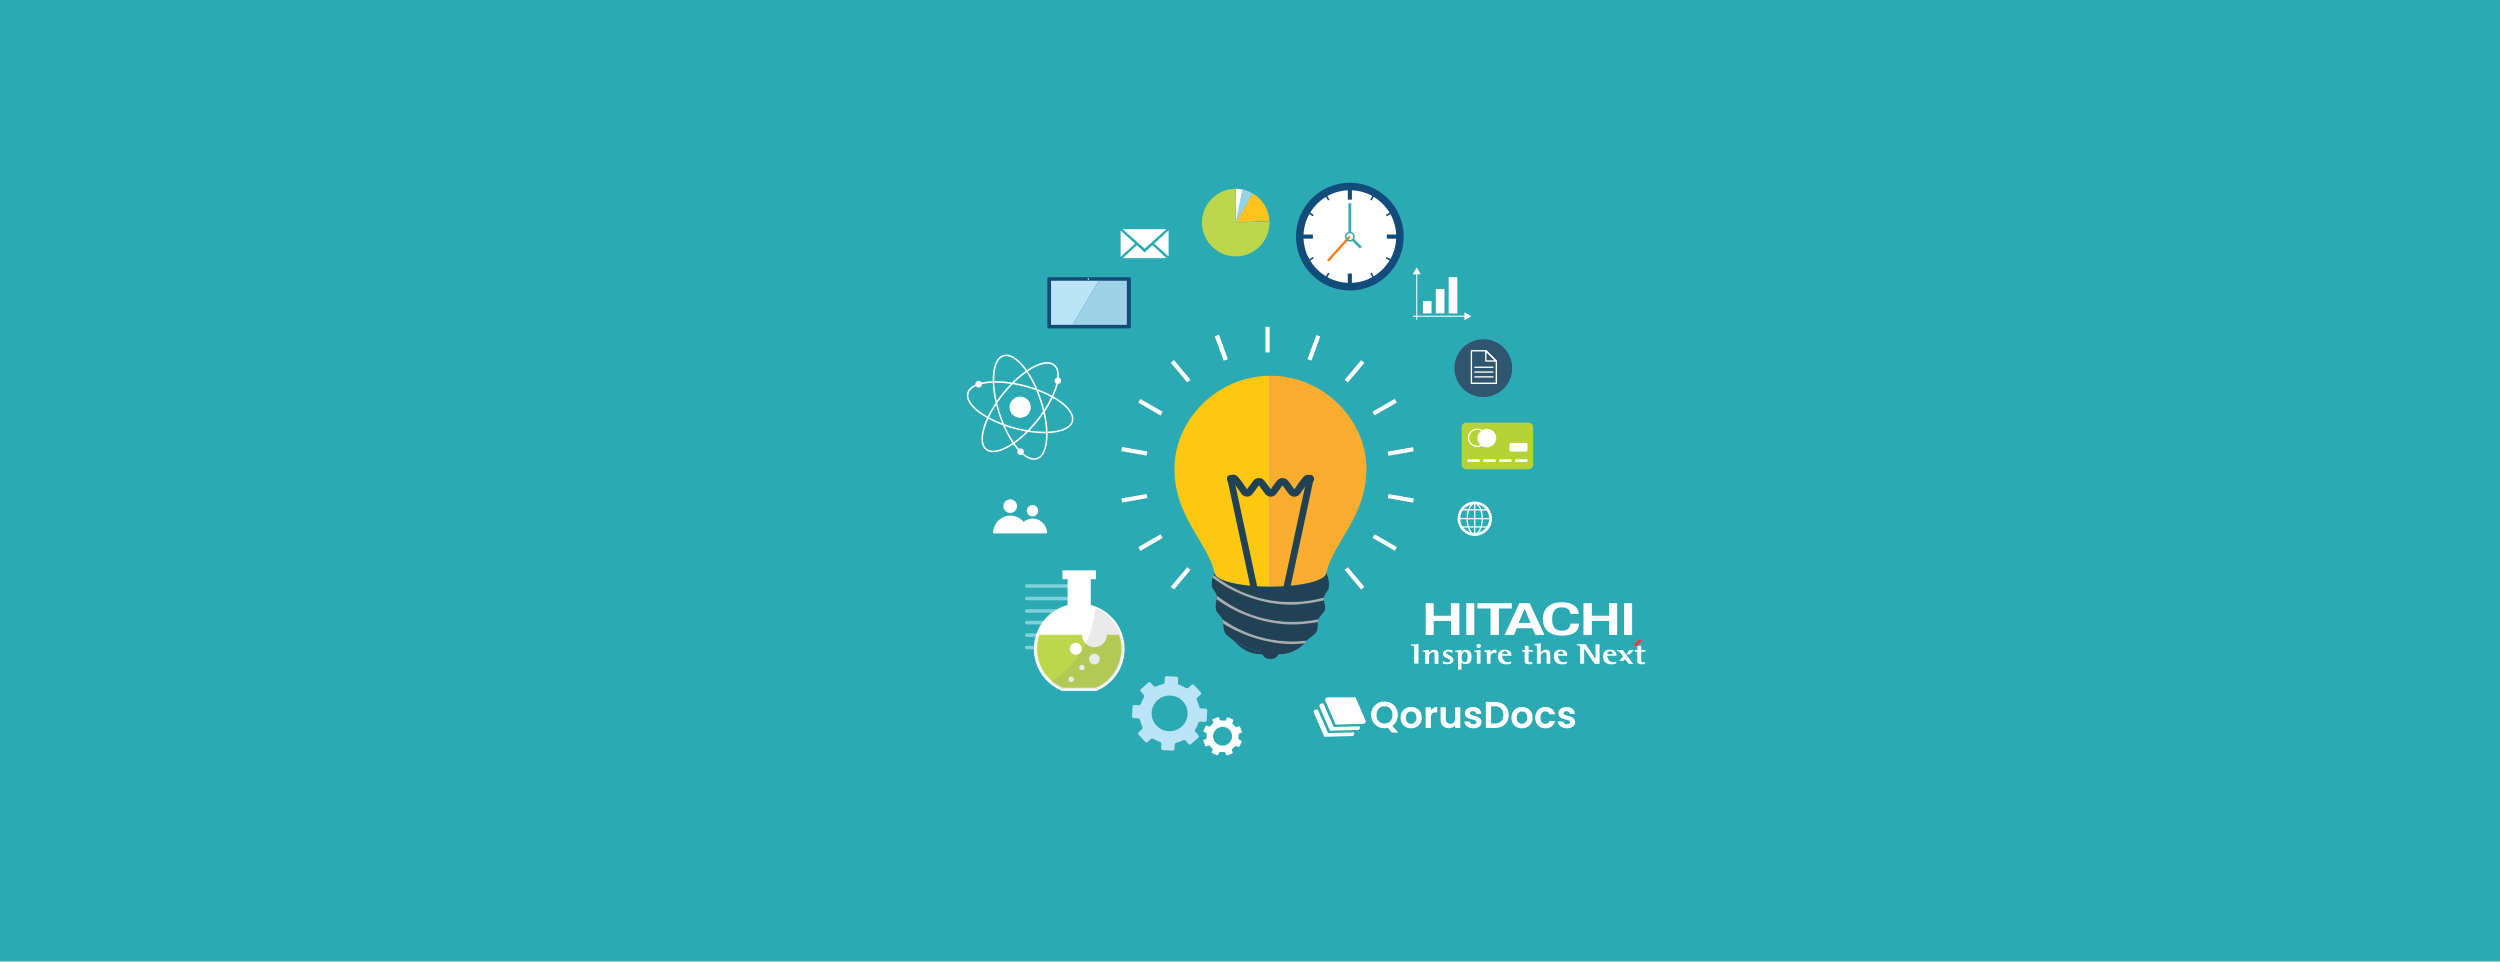 <?xml version="1.0" encoding="UTF-8"?><svg xmlns="http://www.w3.org/2000/svg" xmlns:xlink="http://www.w3.org/1999/xlink" viewBox="0 0 1300 500"><defs><style>.cls-1{fill:none;}.cls-2{clip-path:url(#clippath);}.cls-3{fill:#f58020;}.cls-4{fill:#faad2e;}.cls-5,.cls-6{fill:#fff;}.cls-7{fill:#ffc21f;}.cls-8{fill:#ef3e42;}.cls-9{fill:#fdc712;}.cls-10{fill:#92d4e6;}.cls-11{fill:#9dd2e8;}.cls-12{fill:#b5d334;}.cls-13{fill:#2f556f;}.cls-14{fill:#858585;}.cls-15{fill:#aaabac;}.cls-16{fill:#bcd74c;}.cls-17{fill:#bbe5f6;}.cls-18{fill:#114c7b;}.cls-19{fill:#214254;}.cls-20{fill:#3f4041;}.cls-21{fill:#3dadb0;}.cls-22{fill:#2caab3;}.cls-23{fill:#81d0d7;}.cls-24{clip-path:url(#clippath-1);}.cls-6{fill-rule:evenodd;}.cls-25{isolation:isolate;}.cls-26{mix-blend-mode:multiply;opacity:.17;}</style><clipPath id="clippath"><rect class="cls-1" x="683.13" y="362.63" width="135.93" height="20.48"/></clipPath><clipPath id="clippath-1"><rect class="cls-1" x="683.13" y="362.63" width="135.93" height="20.48"/></clipPath></defs><g class="cls-25"><g id="Online_Resource"><rect class="cls-22" x="-15.68" y="-10.89" width="1340.44" height="577.45"/><g><path class="cls-5" d="m741.36,330.18v-16.51h4.17v6.52h8.93v-6.52h4.41v16.51h-4.35v-7.25h-8.98v7.25h-4.17Z"/><path class="cls-5" d="m766.64,330.18h-4.17v-16.51h4.17v16.51Z"/><path class="cls-5" d="m768.24,313.67h17.87v2.74h-6.67v13.76h-4.35v-13.76h-6.85v-2.74Z"/><path class="cls-5" d="m782.4,330.18l7.64-16.51h5.39l7.72,16.51h-4.75l-1.52-3.5h-8.19l-1.4,3.5h-4.89Zm13.52-6.24l-3.09-7.41-3.16,7.41h6.25Z"/><path class="cls-5" d="m823.41,330.18v-16.51h4.35v6.52h8.92v-6.52h4.23v16.51h-4.17v-7.25s-8.98,0-8.98,0v7.25h-4.35Z"/><path class="cls-5" d="m848.69,330.18h-4.17v-16.51h4.17v16.51Z"/><path class="cls-5" d="m816.51,319.21c.03-1.74-1.01-3.37-4.48-3.38-4.49-.02-4.89,3.95-4.91,6.1-.04,4.61,1.94,5.98,5.16,6.04,3.16.06,4.26-1.95,4.23-3.69h4.64c-.2,4.14-3.02,6.2-8.87,6.25-6.99.06-9.99-3.77-9.99-8.6,0-4.82,2.94-8.77,9.8-8.78,4.86-.01,8.67,1.93,8.87,6.07h-4.46Z"/><path class="cls-5" d="m737.62,345.09h-2.26v-8.07c0-.52.18-1.27-1.27-1.27h-.44v-.59s3.15-.14,4-.41l-.02,10.35Z"/><path class="cls-5" d="m823.76,345.15h-2.1v-8.07c0-.52.18-1.49-1.27-1.49h-.44v-.59s3.76,0,4.63,0l5.1,7.63v-7.61h2.1v10.16h-2.59l-5.43-7.96v7.93Z"/><path class="cls-5" d="m801.17,345.15h-1.97v-8.32c0-.36.18-1.27-.83-1.27h-.44v-.68s2.4-.13,3.25-.4v4.88s.87-1.52,2.71-1.52,2.23,1.39,2.23,2.3v5.01h-1.87v-5.05s-.11-.92-1.12-.92-1.94,1.04-1.94,1.88-.02,4.09-.02,4.09Z"/><path class="cls-5" d="m739.9,338.89l-.07-.53s2.88-.37,3.22-.47v1.49s1.01-1.49,2.77-1.49,2.16,1.43,2.16,1.89v5.4h-1.97v-5.27c0-.26-.24-.82-1.01-.82s-1.91,1.31-1.91,1.91v4.18h-2.03v-5.47c0-.44.09-.8-1.18-.8Z"/><path class="cls-5" d="m755.22,339.67v-1.58s-1.4-.23-2.21-.23-2.68.37-2.68,2.1c0,2.27,3.72,2.3,3.72,3.63,0,1.13-2.1,1.16-3.49.15-.09-.06-.23,0-.23,0v1.42s1.14.24,2.26.24,3.18-.37,3.18-2.2c0-2.2-3.81-2.71-3.81-3.72,0-1.07,2.24-.83,3.26.19Z"/><path class="cls-5" d="m758.13,339.81c0-.44-.09-.87-1.35-.87v-.62s2.94-.27,3.22-.44v.94h.3s.4-.92,1.89-.92,3.05.87,3.05,3.61-1.23,3.83-3.05,3.83-1.92-.73-1.92-.73h-.3v3.63h-1.81l-.02-8.44Zm1.92,2.03c0,1.96.8,2.51,1.54,2.51s1.6-.47,1.6-2.88-1.19-2.52-1.61-2.52c-.82,0-1.52.93-1.52,2.9Z"/><path class="cls-5" d="m767.95,339.7c0-.44-.05-.8-1.31-.8v-.53s2.89-.37,3.23-.47v7.24h-1.91v-5.45Z"/><path class="cls-5" d="m770.12,335.88c0,.57-.53,1.04-1.19,1.04s-1.19-.47-1.19-1.04.54-1.04,1.19-1.04,1.19.47,1.19,1.04Z"/><path class="cls-5" d="m773.16,345.14l-.02-5.35c0-.44-.08-.87-1.35-.87v-.62s2.94-.27,3.22-.44v1.3h.18s.6-1.3,1.95-1.3c.59,0,.97.06.97.06v1.8s-.53-.31-1.02-.31-1.99.5-1.99,1.7v4.04h-1.95Z"/><path class="cls-5" d="m840.82,337.99v.62s.93-.02,1.29.34c.36.36,1.87,2.38,1.87,2.38l-2,2.34h2.21l.86-.86,1.91,2.44h2.3l-5.45-7.24-2.99-.02Z"/><path class="cls-5" d="m784.03,340.13h-2.9s.12-1.48,1.48-1.48,1.41,1.48,1.41,1.48Zm-1.45-2.32c-1.23,0-3.63.19-3.63,3.57s2.6,4.08,4.33,4.08,2.47-.47,2.47-.47v-1.06s-.74.41-1.71.41c-2.78,0-2.93-3.36-2.93-3.36h4.85c0-2.88-2.14-3.17-3.37-3.17Z"/><path class="cls-5" d="m813.06,340.13h-2.9s.12-1.48,1.48-1.48,1.41,1.48,1.41,1.48Zm-1.45-2.32c-1.23,0-3.63.19-3.63,3.57s2.6,4.08,4.33,4.08,2.47-.47,2.47-.47v-1.06s-.74.41-1.71.41c-2.78,0-2.93-3.36-2.93-3.36h4.85c0-2.88-2.14-3.17-3.37-3.17Z"/><path class="cls-5" d="m838.68,340.13h-2.9s.12-1.48,1.48-1.48,1.41,1.48,1.41,1.48Zm-1.45-2.32c-1.23,0-3.63.19-3.63,3.57s2.6,4.08,4.33,4.08,2.47-.47,2.47-.47v-1.06s-.74.41-1.71.41c-2.78,0-2.93-3.36-2.93-3.36h4.85c0-2.88-2.14-3.17-3.37-3.17Z"/><path class="cls-5" d="m791.56,338.87v-.85h1.35v-2.2h1.94v2.19h2.2v.86h-2.19v4.87c0,.51.61.65,1.95.65v.85s-.44.19-1.44.19-2.55-.13-2.55-1.51v-5.05h-1.25Z"/><path class="cls-5" d="m850.12,338.87v-.85h1.35v-2.2h1.94v2.19h2.2v.86h-2.19v4.87c0,.51.61.65,1.95.65v.85s-.44.19-1.44.19-2.55-.13-2.55-1.51v-5.05h-1.25Z"/><polygon class="cls-5" points="845.66 340.29 847.36 338.01 849.51 338.01 847.51 340.29 845.66 340.29"/><polygon class="cls-8" points="851.82 332.81 854.06 332.81 851.47 335.82 849.24 335.82 851.82 332.81"/></g><g><g><path class="cls-23" d="m533.89,322.86h24.41c.5,0,.91.41.91.91s-.41.92-.91.92h-24.41c-.51,0-.91-.41-.91-.92s.41-.91.91-.91Z"/><path class="cls-23" d="m533.89,329.33h24.41c.5,0,.91.41.91.92s-.41.91-.91.91h-24.41c-.51,0-.91-.41-.91-.91s.41-.92.91-.92Z"/><path class="cls-23" d="m533.89,335.81h24.41c.5,0,.91.41.91.91s-.41.92-.91.92h-24.41c-.51,0-.91-.41-.91-.92s.41-.91.91-.91Z"/><path class="cls-23" d="m558.3,305.65h-24.41c-.51,0-.91-.41-.91-.92s.41-.91.91-.91h24.41c.5,0,.91.41.91.91s-.41.92-.91.92Z"/><path class="cls-23" d="m533.89,310.3h24.41c.5,0,.91.41.91.92s-.41.91-.91.91h-24.41c-.51,0-.91-.41-.91-.91s.41-.92.91-.92Z"/><path class="cls-23" d="m533.89,316.78h24.41c.5,0,.91.41.91.91s-.41.92-.91.92h-24.41c-.51,0-.91-.41-.91-.92s.41-.91.91-.91Z"/></g><g><path class="cls-5" d="m726.68,123.04c0,13.68-11.08,24.77-24.77,24.77s-24.76-11.09-24.76-24.77,11.09-24.76,24.76-24.76,24.77,11.09,24.77,24.76Z"/><path class="cls-18" d="m701.91,95.03c-15.46,0-28,12.54-28,28.01s12.54,28.01,28,28.01,28.01-12.54,28.01-28.01-12.54-28.01-28.01-28.01Zm21.08,39.7l-1.9-1.1-.43.74,1.88,1.09c-2.03,3.36-4.86,6.19-8.23,8.21l-1.08-1.87-.73.42,1.09,1.89c-3.17,1.76-6.78,2.81-10.61,2.97v-4.85h-2.12v4.85c-3.84-.17-7.44-1.21-10.61-2.97l1.09-1.89-.74-.42-1.09,1.87c-3.37-2.03-6.2-4.85-8.23-8.21l1.88-1.09-.43-.74-1.89,1.1c-1.78-3.17-2.82-6.79-3-10.64h4.86v-2.12h-4.86c.17-3.84,1.21-7.44,2.97-10.61l1.92,1.1.43-.74-1.9-1.1c2.04-3.37,4.86-6.2,8.24-8.24l1.1,1.91.74-.42-1.11-1.92c3.17-1.77,6.79-2.82,10.63-2.98v4.85h2.12v-4.85c3.84.17,7.46,1.21,10.63,2.98l-1.11,1.92.73.42,1.1-1.91c3.37,2.04,6.2,4.87,8.24,8.24l-1.91,1.1.43.74,1.92-1.1c1.76,3.17,2.8,6.77,2.98,10.61h-4.86v2.12h4.86c-.17,3.85-1.22,7.46-2.99,10.64Z"/><polygon class="cls-3" points="691 136 690.06 135.15 701.44 122.61 702.38 123.46 691 136"/><path class="cls-21" d="m704.52,123.04c0-1.17-.79-2.13-1.86-2.45v-14.92h-1.49v14.92c-1.07.32-1.86,1.28-1.86,2.45,0,1.44,1.17,2.61,2.61,2.61.44,0,.85-.14,1.22-.34l4.01,4,1.05-1.05-4.01-4.01c.2-.36.34-.76.34-1.22Zm-4.36,0c0-.97.79-1.75,1.75-1.75s1.76.78,1.76,1.75-.79,1.76-1.76,1.76-1.75-.78-1.75-1.76Z"/></g><g><path class="cls-13" d="m786.35,191.44c0,8.3-6.73,15.03-15.03,15.03s-15.03-6.73-15.03-15.03c0-8.3,6.73-15.03,15.03-15.03,8.3,0,15.03,6.73,15.03,15.03Z"/><g><path class="cls-5" d="m777.95,188.08h-5.33c-.19,0-.35-.16-.35-.35v-5.33c0-.14.09-.27.22-.32.13-.05.28-.02.38.08l5.33,5.33c.1.1.13.25.08.38-.05.13-.18.22-.33.22Zm-4.98-.7h4.13s-4.13-4.13-4.13-4.13v4.13Z"/><path class="cls-5" d="m778.09,199.67h-12.96c-.19,0-.35-.16-.35-.35v-16.92c0-.19.16-.35.35-.35h7.63c.1,0,.18.04.25.11l5.33,5.33c.06.06.1.15.1.25v11.59c0,.19-.16.35-.35.35Zm-12.61-.7h12.26s0-11.09,0-11.09l-5.12-5.12h-7.14s0,16.21,0,16.21Z"/><path class="cls-5" d="m776.3,191.33h-9.39c-.19,0-.35-.16-.35-.35,0-.19.16-.35.35-.35h9.39c.2,0,.35.16.35.35,0,.2-.16.35-.35.35Z"/><path class="cls-5" d="m776.3,193.83h-9.39c-.19,0-.35-.16-.35-.35,0-.19.16-.35.35-.35h9.39c.2,0,.35.16.35.35,0,.19-.16.35-.35.35Z"/><path class="cls-5" d="m776.3,196.32h-9.39c-.19,0-.35-.16-.35-.35,0-.2.16-.35.35-.35h9.39c.19,0,.35.15.35.35,0,.19-.16.35-.35.35Z"/></g></g><g><polygon class="cls-5" points="595.21 131.23 599.26 127.51 606.59 134.22 583.85 134.22 591.12 127.54 595.21 131.23"/><g><polygon class="cls-5" points="590.22 126.67 582.73 133.55 582.73 119.86 590.22 126.67"/><polygon class="cls-5" points="607.66 119.79 607.66 133.4 600.15 126.63 607.66 119.79"/></g><polygon class="cls-5" points="583.78 119.18 606.52 119.18 595.2 129.3 583.78 119.18"/></g><g><rect class="cls-5" x="739.92" y="156.54" width="4.48" height="6.43"/><rect class="cls-5" x="746.62" y="150.34" width="4.48" height="12.62"/><rect class="cls-5" x="753.31" y="144.16" width="4.48" height="18.81"/><polygon class="cls-5" points="765.06 164.43 761.49 162.37 761.49 164.17 734.65 164.17 734.65 164.69 761.49 164.69 761.49 166.49 765.06 164.43"/><polygon class="cls-5" points="736.71 139.05 734.65 142.62 736.45 142.62 736.45 166.22 736.97 166.22 736.97 142.62 738.77 142.62 736.71 139.05"/></g><g><g><path class="cls-10" d="m646.13,98.53c1.92.4,3.73,1.12,5.37,2.08l-8.91,15.13,3.54-17.21Z"/><path class="cls-7" d="m651.5,100.61c4.93,2.91,8.31,8.15,8.62,14.22l-17.53.91,8.91-15.13Z"/><path class="cls-5" d="m642.59,98.17c1.22,0,2.4.13,3.54.36l-3.54,17.21v-17.57Z"/></g><g><path class="cls-21" d="m660.11,114.83c0,.08,0,.15.01.23l-17.54.68,17.53-.91Z"/><path class="cls-16" d="m642.59,98.17v17.57l17.54-.68c.01.22.03.45.03.68,0,9.7-7.87,17.57-17.57,17.57-3.54,0-6.82-1.05-9.58-2.85-4.81-3.14-7.99-8.55-7.99-14.72,0-9.71,7.87-17.57,17.57-17.57Z"/></g></g><g><path class="cls-12" d="m796.37,220.3c-.41-.33-.93-.54-1.51-.54h-32.38c-1.32,0-2.4,1.05-2.4,2.35v19.56c0,.72.34,1.35.86,1.78.42.34.95.56,1.54.56h32.38c1.32,0,2.4-1.05,2.4-2.34v-19.56c0-.73-.35-1.38-.89-1.81Z"/><g><g><path class="cls-5" d="m763.31,238.84h5.91c.15,0,.27.12.27.27v.82c0,.15-.12.26-.26.26h-5.91c-.15,0-.27-.12-.27-.27v-.82c0-.15.12-.27.27-.27Z"/><path class="cls-5" d="m771.58,238.84h5.91c.15,0,.27.12.27.27v.82c0,.15-.12.26-.26.26h-5.91c-.15,0-.27-.12-.27-.27v-.82c0-.15.12-.27.27-.27Z"/><path class="cls-5" d="m779.86,238.84h5.91c.15,0,.27.12.27.27v.82c0,.15-.12.26-.26.26h-5.91c-.15,0-.27-.12-.27-.27v-.82c0-.15.12-.27.27-.27Z"/><path class="cls-5" d="m788.12,238.83h5.91c.15,0,.27.12.27.27v.82c0,.15-.12.27-.27.27h-5.91c-.15,0-.27-.12-.27-.27v-.82c0-.15.12-.27.27-.27Z"/></g><path class="cls-5" d="m784.9,233.95c0,.5.39.9.86.9h7.68c.48,0,.86-.4.86-.9v-2.71c0-.49-.38-.91-.86-.91h-7.68c-.47,0-.86.41-.86.91v2.71Z"/><path class="cls-5" d="m778.05,227.8c0,2.65-2.2,4.8-4.9,4.8s-4.9-2.15-4.9-4.8,2.19-4.8,4.9-4.8,4.9,2.15,4.9,4.8Z"/><path class="cls-5" d="m768.25,223.48c2.35,0,4.26,1.87,4.26,4.17s-1.91,4.17-4.26,4.17-4.26-1.87-4.26-4.17,1.91-4.17,4.26-4.17h0Zm0-.63c-2.71,0-4.9,2.15-4.9,4.8s2.19,4.8,4.9,4.8,4.9-2.15,4.9-4.8-2.19-4.8-4.9-4.8h0Z"/></g></g><g><path class="cls-18" d="m588.05,169.86c0,.5-.42.9-.93.9h-41.57c-.51,0-.93-.4-.93-.9v-24.83c0-.5.42-.9.93-.9h41.57c.51,0,.93.4.93.9v24.83Z"/><g><polygon class="cls-11" points="585.96 145.97 571.41 145.97 557.76 168.93 585.96 168.93 585.96 145.97"/><polygon class="cls-17" points="546.54 145.97 546.54 168.93 557.76 168.93 571.41 145.97 546.54 145.97"/></g><path class="cls-5" d="m566.32,145.08c0,.22-.18.39-.39.39s-.39-.18-.39-.39.18-.39.39-.39.39.18.39.39Z"/></g><path class="cls-5" d="m757.97,269.73c0,4.93,4.01,8.93,8.93,8.93s8.93-4.01,8.93-8.93-4.01-8.93-8.93-8.93-8.93,4.01-8.93,8.93Zm8.55-7.55v2.6h-2.35c.59-1.43,1.42-2.41,2.35-2.6Zm-3.1,2.6h-2.28c.96-1.11,2.23-1.94,3.68-2.35-.56.57-1.03,1.38-1.4,2.35Zm3.1.68v3.88h-3.25c.04-1.42.27-2.76.64-3.88h2.61Zm0,4.56v3.63h-2.73c-.31-1.07-.5-2.32-.52-3.63h3.25Zm0,4.31v2.87c-.16,0-.32-.01-.47-.03-.82-.42-1.54-1.45-2.04-2.84h2.51Zm-1.89,2.55c-1.48-.46-2.76-1.36-3.69-2.55h2.33c.35,1.04.82,1.91,1.36,2.55Zm-4.17-3.23c-.66-1.06-1.07-2.3-1.13-3.63h3.25c.02,1.32.19,2.55.48,3.63h-2.6Zm-1.13-4.31c.07-1.43.52-2.76,1.28-3.88h2.57c-.35,1.14-.56,2.45-.59,3.88h-3.25Zm13.77-3.88c.76,1.12,1.21,2.45,1.28,3.88h-3.25c-.04-1.43-.25-2.74-.6-3.88h2.57Zm-2.81-.68c-.37-.97-.85-1.78-1.4-2.35,1.45.41,2.72,1.24,3.68,2.35h-2.27Zm4.08,5.24c-.06,1.33-.46,2.57-1.13,3.63h-2.6c.29-1.08.46-2.32.48-3.63h3.25Zm-1.6,4.31c-.94,1.19-2.22,2.09-3.7,2.55.55-.64,1.02-1.51,1.37-2.55h2.33Zm-5.11,2.84c-.15.01-.31.02-.47.03v-2.87h2.51c-.5,1.39-1.22,2.42-2.04,2.84Zm-.47-3.53v-3.63h3.25c-.02,1.32-.21,2.56-.52,3.63h-2.73Zm0-4.31v-3.88h2.61c.37,1.12.6,2.46.64,3.88h-3.25Zm0-4.56v-2.6c.93.19,1.76,1.17,2.35,2.6h-2.35Z"/><g><path class="cls-5" d="m536.94,268.52c-1.63.01-2.96-1.29-2.98-2.92-.01-1.63,1.3-2.96,2.92-2.97,1.63-.01,2.96,1.3,2.97,2.92.02,1.63-1.3,2.96-2.92,2.97Z"/><path class="cls-5" d="m525.37,268.1c2.75-.02,5.23,1.28,6.9,3.28,1.28-1.06,2.91-1.72,4.69-1.73,4.16-.04,7.55,3.54,7.59,7.7h-28.14c-.04-5,3.97-9.2,8.97-9.25Z"/><path class="cls-5" d="m525.35,266.74c-1.96.02-3.56-1.55-3.57-3.51-.02-1.96,1.56-3.55,3.51-3.57,1.96-.02,3.55,1.56,3.57,3.51.02,1.96-1.56,3.55-3.51,3.57Z"/></g><g><path class="cls-17" d="m610.83,387.2c.02-.46.42-.9.88-1.01,1.21-.27,2.39-.69,3.48-1.22.43-.21,1.01-.12,1.33.22.63.7,1.57,1.73,1.57,1.73.31.34.85.39,1.21.06l3.87-3.45c.34-.31.37-.84.05-1.19l-1.55-1.72c-.32-.34-.35-.93-.1-1.33.65-1.03,1.19-2.13,1.59-3.31.16-.44.63-.79,1.09-.77l2.34.12c.47.03.87-.32.9-.8l.27-5.14c.02-.46-.35-.87-.82-.9l-2.33-.11c-.47-.03-.92-.43-1.02-.88-.27-1.2-.69-2.37-1.23-3.45-.22-.42-.12-1.01.23-1.31.7-.62,1.74-1.55,1.74-1.55.35-.33.38-.85.06-1.19l-3.48-3.83c-.33-.35-.86-.39-1.22-.07l-1.74,1.55c-.35.31-.94.34-1.34.09-1.03-.65-2.15-1.18-3.34-1.58-.45-.14-.79-.62-.77-1.08l.12-2.31c.01-.46-.35-.86-.81-.89l-5.19-.27c-.48-.02-.88.34-.9.8l-.12,2.32c-.03.47-.43.92-.9,1.01-1.21.27-2.39.68-3.48,1.23-.42.2-1.01.11-1.32-.22l-1.57-1.74c-.3-.34-.86-.37-1.21-.06l-3.86,3.44c-.36.32-.38.86-.06,1.21l1.56,1.72c.31.35.35.93.09,1.33-.65,1.03-1.18,2.14-1.58,3.32-.15.44-.64.79-1.12.77l-2.32-.13c-.48-.02-.87.33-.9.8l-.27,5.14c-.03.46.34.87.81.89l2.32.12c.48.03.92.42,1.02.88.28,1.21.71,2.37,1.25,3.45.22.42.12,1-.24,1.31l-1.73,1.55c-.35.32-.37.85-.05,1.2l3.47,3.82c.31.36.87.38,1.2.07l1.74-1.54c.36-.33.95-.35,1.35-.1,1.04.64,2.15,1.18,3.34,1.58.45.15.8.61.77,1.09l-.12,2.3c-.03.48.35.87.81.89l5.2.28c.47.02.87-.34.9-.8l.12-2.32Zm-11.97-16.73c.27-5.12,4.67-9.05,9.83-8.78,5.16.26,9.14,4.63,8.86,9.74-.26,5.12-4.66,9.05-9.84,8.79-5.15-.27-9.13-4.64-8.86-9.74Z"/><path class="cls-5" d="m633.97,391.33c.1-.21.38-.35.63-.33.65.09,1.31.12,1.95.05.26-.02.52.13.61.36.19.45.45,1.13.45,1.13.09.23.35.34.58.25l2.55-.98c.23-.1.35-.34.25-.58l-.44-1.14c-.1-.21,0-.51.2-.67.52-.38.99-.82,1.4-1.33.17-.19.46-.28.7-.17l1.13.49c.24.1.49,0,.6-.23l1.1-2.49c.11-.23,0-.48-.23-.59l-1.13-.48c-.23-.1-.37-.37-.34-.62.09-.64.1-1.3.04-1.92-.03-.26.13-.53.36-.61.47-.2,1.14-.45,1.14-.45.24-.09.35-.34.26-.58l-1-2.53c-.09-.24-.35-.34-.59-.25l-1.14.44c-.23.09-.53,0-.68-.2-.39-.51-.84-.97-1.36-1.4-.19-.15-.27-.45-.17-.68l.48-1.12c.1-.22,0-.49-.22-.58l-2.52-1.09c-.23-.09-.49,0-.59.22l-.5,1.13c-.09.22-.37.37-.61.33-.66-.09-1.31-.09-1.95-.03-.25,0-.53-.14-.62-.36l-.45-1.14c-.09-.24-.35-.35-.58-.26l-2.56.98c-.23.08-.34.34-.25.58l.45,1.13c.09.23-.01.53-.21.67-.52.4-.97.85-1.4,1.36-.16.17-.46.26-.69.15l-1.12-.48c-.22-.1-.5,0-.6.23l-1.11,2.49c-.09.22.02.48.25.57l1.12.5c.21.09.37.37.33.63-.08.63-.11,1.28-.04,1.92.03.26-.13.53-.36.62l-1.14.43c-.23.09-.35.35-.26.58l1,2.53c.08.23.34.35.57.25l1.16-.43c.22-.09.51,0,.66.2.39.51.84.98,1.36,1.4.18.17.27.46.16.67l-.49,1.13c-.09.22.01.49.23.58l2.51,1.1c.24.1.5,0,.6-.23l.49-1.13Zm-2.75-10.45c1.1-2.46,4.01-3.6,6.5-2.5,2.5,1.07,3.63,3.96,2.54,6.44-1.1,2.47-4.01,3.61-6.51,2.5-2.5-1.08-3.64-3.97-2.54-6.44Z"/></g><g><g><g><path class="cls-9" d="m610.71,243.6c0,25.31,17.15,38.09,20.91,54.32,0,3.92,12.67,7.1,28.43,7.18v-109.69c-27.31.32-49.34,23.06-49.34,48.2Z"/><path class="cls-4" d="m660.63,195.39c-.2,0-.39.01-.58.02v109.69c.19,0,.39,0,.58,0,16.02,0,29-3.22,29-7.18,3.76-16.23,20.91-29.01,20.91-54.32s-22.34-48.22-49.91-48.22Z"/></g><g><g><path class="cls-20" d="m660.76,257.51h0c-.89,0-1.75-.46-2.34-1.27l-3.23-4.4c-.36-.49-.8-.49-1.16,0l-3.23,4.4c-.59.81-1.45,1.27-2.34,1.27h0c-.89,0-1.75-.46-2.34-1.27-.99-1.47-3.69-5.39-4.57-6.26-.34-.34-.72-.16-.98.05-.46.38-1.14.33-1.53-.12-.39-.45-.35-1.11.09-1.51.83-.73,2.57-1.32,3.95.04,1.19,1.19,4.45,6.01,4.83,6.56.31.43.77.46,1.13-.03l3.23-4.4c.6-.81,1.45-1.27,2.34-1.27h0c.9,0,1.75.46,2.35,1.27l3.23,4.4c.18.25.38.38.58.38h0c.2,0,.41-.14.58-.38l3.23-4.4c1.18-1.62,3.5-1.62,4.68,0l3.22,4.4c.36.49.81.49,1.17,0,.63-.92,3.91-5.64,4.79-6.52,1.17-1.16,2.79-.64,3.55-.15.51.33.65,1,.32,1.49-.32.5-.99.64-1.49.33-.1-.06-.66-.33-.84-.14-.57.57-3.1,4.13-4.56,6.24-1.23,1.66-3.52,1.64-4.71.02l-3.22-4.4c-.36-.49-.8-.49-1.17,0l-3.22,4.4c-.59.81-1.45,1.27-2.35,1.27Z"/><path class="cls-19" d="m653.92,305.84c.17.78-.46,1.58-1.4,1.78h0c-.94.2-1.84-.28-2.01-1.06l-12.4-57.76c-.17-.78.46-1.58,1.4-1.78h0c.94-.2,1.85.28,2.01,1.06l12.4,57.77Z"/><path class="cls-19" d="m670.77,306.56c-.17.78-1.08,1.25-2.04,1.05h0c-.96-.2-1.6-1-1.43-1.79l12.4-57.76c.17-.78,1.08-1.26,2.03-1.06h0c.96.2,1.6,1,1.43,1.79l-12.4,57.77Z"/></g><g><path class="cls-19" d="m664.94,339.01c0,2.36-1.93,3.66-4.31,3.66s-4.32-1.3-4.32-3.66,1.94-4.27,4.32-4.27,4.31,1.91,4.31,4.27Z"/><path class="cls-19" d="m656.31,340.24h5.01c-6.88-1.19-13.37-3.47-19.3-6.66,3.47,3.99,8.1,6.66,14.29,6.66Z"/><path class="cls-19" d="m635.65,322c.89,2.53.12,4.99,1.45,7.25.9,1.56,3.77,3.01,4.92,4.32,5.93,3.19,12.42,5.47,19.3,6.66h3.62c6.45,0,11.2-2.9,14.72-7.16-2.42.28-4.88.44-7.37.44-13.64,0-26.27-4.27-36.63-11.51Z"/><path class="cls-15" d="m636.11,324.31c10.38,6.5,23.81,10.64,36.18,10.64,1.17,0,4.8-.32,6.04-.4.47-.47.91-.96,1.33-1.48-2.42.28-4.88.44-7.37.44-13.64,0-26.27-4.27-36.63-11.51.27.76.38,1.51.45,2.26v.04Z"/><path class="cls-19" d="m632.63,309.56c.37,2.39-.98,4.99-.3,7.61.41,1.6,2.75,3.22,3.3,4.82,10.36,7.24,23,11.52,36.64,11.52,2.5,0,4.96-.16,7.37-.44,1.13-1.36,3.98-2.87,4.87-4.47,1.17-2.11.29-4.37,1.1-6.69-4.32.91-8.77,1.4-13.35,1.4-15,0-28.78-5.15-39.65-13.75Z"/><path class="cls-15" d="m632.63,311.48v.14c11.18,8.09,25.71,13.13,39.65,13.13,3.86,0,9.2-.6,13.02-1.27l.02-.09c.06-.49.14-.98.32-1.48-4.32.91-8.77,1.4-13.35,1.4-15,0-28.78-5.15-39.65-13.75.1.63.07,1.26,0,1.91Z"/><path class="cls-19" d="m631.65,299.25c-.03-.83-.03-1.32-.03-1.32,0,0-1.85,2.74-1.45,6.83.14,1.45,2.2,3.08,2.46,4.81,10.88,8.6,24.65,13.76,39.65,13.76,4.58,0,9.05-.49,13.36-1.41.56-1.62,2.9-3.26,3.31-4.89.56-2.17-.86-4.32-.52-6.34-5.44,1.5-11.19,2.33-17.11,2.33-15.01,0-28.79-5.16-39.67-13.77Z"/><path class="cls-15" d="m631.05,299.01h0s-.43,1.21-.43,1.21c-.02.06-.03.12-.05.19,11.41,8.63,26.34,14.04,40.75,14.04,5.12,0,12.12-1.06,17.11-2.25v-.17c-.05-.46-.07-.9,0-1.35-5.44,1.5-11.19,2.33-17.11,2.33-8.47,0-16.55-1.65-23.94-4.62-5.97-2.37-11.49-5.55-16.33-9.38Z"/><path class="cls-19" d="m660.63,305.11c-16.03,0-29.01-3.22-29.01-7.18,0,0,0,.49.03,1.32,10.88,8.6,24.66,13.77,39.67,13.77,5.93,0,11.67-.82,17.11-2.33.32-1.87,2.4-3.63,2.57-5.22.48-4.48-1.37-7.54-1.37-7.54,0,3.97-12.99,7.18-29,7.18Z"/></g><path class="cls-19" d="m673.06,258.29h0c-1.15,0-2.24-.58-2.98-1.59l-3.16-4.3-3.17,4.3c-.74,1.01-1.83,1.59-2.99,1.59h0c-1.15,0-2.24-.58-2.98-1.6l-3.16-4.3-3.17,4.3c-.75,1.02-1.84,1.59-2.99,1.59h0c-1.16,0-2.24-.58-2.98-1.59-1.31-1.94-3.53-5.11-4.38-6.05-.78.59-1.93.51-2.6-.22-.69-.77-.67-1.93.11-2.61,1.3-1.15,3.46-1.49,5.04.08,1.16,1.15,4,5.33,4.81,6.51l3.17-4.3c1.49-2.03,4.48-2.02,5.97,0l3.17,4.31,3.17-4.31c1.48-2.02,4.48-2.02,5.97,0l3.16,4.3c1.09-1.55,3.95-5.65,4.82-6.51,1.33-1.32,3.29-1.06,4.55-.25.87.56,1.13,1.71.55,2.58-.56.86-1.7,1.11-2.58.57-.01-.01-.03-.02-.06-.03-.72.88-2.66,3.58-4.26,5.89-.78,1.06-1.86,1.64-3.02,1.64Z"/></g></g><g><rect class="cls-5" x="633.99" y="174.17" width="2.18" height="13.34" transform="translate(-23.57 227.91) rotate(-19.98)"/><rect class="cls-5" x="658.04" y="169.93" width="2.19" height="13.34"/><rect class="cls-5" x="676.51" y="179.75" width="13.34" height="2.18" transform="translate(279.32 760.78) rotate(-69.97)"/><g><rect class="cls-5" x="607.27" y="299.68" width="13.34" height="2.18" transform="translate(-10.72 578.59) rotate(-50.08)"/><rect class="cls-5" x="697.66" y="191.96" width="13.34" height="2.18" transform="translate(103.08 607.6) rotate(-49.91)"/></g><g><rect class="cls-5" x="591.57" y="280.98" width="13.34" height="2.18" transform="translate(-60.89 336.85) rotate(-29.99)"/><rect class="cls-5" x="713.36" y="210.67" width="13.35" height="2.18" transform="translate(-9.46 388.2) rotate(-29.99)"/></g><g><rect class="cls-5" x="583.22" y="258.03" width="13.34" height="2.18" transform="translate(-36.27 107.32) rotate(-10.09)"/><rect class="cls-5" x="721.71" y="233.61" width="13.34" height="2.18" transform="translate(-29.72 130.24) rotate(-10.01)"/></g><g><rect class="cls-5" x="588.8" y="228.03" width="2.18" height="13.34" transform="translate(256.37 774.91) rotate(-80.01)"/><rect class="cls-5" x="727.29" y="252.45" width="2.18" height="13.34" transform="translate(346.84 931.52) rotate(-80.01)"/></g><g><rect class="cls-5" x="597.15" y="205.09" width="2.18" height="13.34" transform="translate(115.8 624.05) rotate(-60.01)"/><rect class="cls-5" x="718.94" y="275.4" width="2.18" height="13.35" transform="translate(115.76 764.63) rotate(-60)"/></g><g><rect class="cls-5" x="612.85" y="186.38" width="2.18" height="13.34" transform="translate(19.54 439.8) rotate(-40)"/><rect class="cls-5" x="703.24" y="294.1" width="2.18" height="13.34" transform="translate(-28.56 523.08) rotate(-40)"/></g><rect class="cls-5" x="633.99" y="174.17" width="2.18" height="13.34" transform="translate(-23.56 227.95) rotate(-19.99)"/></g></g><g><path class="cls-5" d="m566.38,315.26v-14.89h2.72v-2.97h-15.83v2.97h2.72v14.89c-10.06,2.35-17.56,11.38-17.56,22.16,0,9.48,5.8,17.6,14.04,21.02h17.43c8.24-3.42,14.03-11.54,14.03-21.02,0-10.78-7.5-19.81-17.56-22.16Z"/><path class="cls-16" d="m538.44,337.42c0,9.48,5.8,17.6,14.04,21.02h17.43c8.24-3.42,14.03-11.54,14.03-21.02,0-3.45-.07-4.39-1.45-7.32h-42.79c-1.38,2.93-1.26,3.87-1.26,7.32Z"/><path class="cls-5" d="m570.07,359.26h-17.76l-.15-.07c-8.84-3.67-14.55-12.22-14.55-21.78,0-5.35,1.84-10.59,5.19-14.76,3.16-3.93,7.53-6.77,12.37-8.05v-13.42h-2.72v-4.62h17.48v4.62h-2.72v13.42c4.84,1.28,9.22,4.12,12.37,8.05,3.34,4.16,5.19,9.4,5.19,14.76,0,9.56-5.71,18.11-14.54,21.78l-.15.07Zm-17.43-1.65h17.1c8.13-3.45,13.37-11.36,13.37-20.2,0-10.25-6.96-19.03-16.92-21.35l-.64-.15v-16.37h2.72v-1.32h-14.18v1.32h2.72v16.37l-.64.15c-9.96,2.33-16.92,11.11-16.92,21.35,0,8.84,5.24,16.75,13.38,20.2Z"/><g><path class="cls-5" d="m571.87,342.69c0,1.53-1.24,2.77-2.77,2.77s-2.77-1.24-2.77-2.77,1.24-2.77,2.77-2.77,2.77,1.24,2.77,2.77Z"/><path class="cls-5" d="m575.56,330.09c0,3.57-2.89,6.46-6.46,6.46s-6.46-2.89-6.46-6.46,2.9-6.46,6.46-6.46,6.46,2.89,6.46,6.46Z"/><path class="cls-5" d="m558.44,353.27c0,.78-.63,1.42-1.42,1.42s-1.42-.64-1.42-1.42.63-1.42,1.42-1.42,1.42.64,1.42,1.42Z"/><path class="cls-5" d="m564.06,347.1c0,.78-.63,1.42-1.42,1.42s-1.42-.63-1.42-1.42.63-1.42,1.42-1.42,1.42.64,1.42,1.42Z"/><path class="cls-5" d="m562.52,337.36c0,1.72-1.39,3.11-3.11,3.11s-3.11-1.39-3.11-3.11,1.39-3.11,3.11-3.11,3.11,1.39,3.11,3.11Z"/></g><g class="cls-26"><path class="cls-14" d="m569.62,316.28c-1.71,17.14-10.9,31.5-23.52,38.16,1.87,1.66,4.03,3.02,6.38,4h17.43c8.24-3.42,14.03-11.54,14.03-21.02s-5.93-17.79-14.32-21.14Z"/></g></g><g><path class="cls-6" d="m528.76,206.51c2.89-.94,6,.63,6.95,3.52.95,2.89-.63,6-3.52,6.95-2.89.94-6-.63-6.95-3.52-.95-2.89.63-6,3.52-6.95Z"/><path class="cls-6" d="m512.57,233.97c1.75,1.41,4.38,1.59,7.62.53h0c2.11-.69,4.39-1.87,6.73-3.45.76,1.07,1.53,2.05,2.3,2.93-.26.42-.35.94-.19,1.45.3.91,1.27,1.4,2.18,1.1.14-.05.27-.11.38-.19,2.72,2.31,5.41,3.28,7.75,2.51,3.68-1.2,5.53-6.41,5.41-13.6,2.82-.11,5.37-.5,7.48-1.19,3.21-1.05,5.21-2.74,5.79-4.9.83-3.08-1.31-6.74-6.02-10.29-1.27-.96-2.7-1.88-4.24-2.75,1.05-2.28,1.82-4.46,2.29-6.46.19,0,.37-.02.56-.08.91-.3,1.4-1.27,1.11-2.18-.18-.55-.61-.95-1.13-1.11.2-3.03-.5-5.41-2.22-6.8-1.75-1.41-4.38-1.59-7.62-.53-2.11.69-4.39,1.87-6.73,3.45-4.16-5.9-8.74-9.02-12.43-7.81-3.68,1.21-5.53,6.41-5.41,13.6-2.1.08-4.04.32-5.77.72-.4-.7-1.25-1.04-2.03-.78-.79.26-1.27,1.04-1.18,1.83-2.33,1.05-3.8,2.52-4.29,4.32-.83,3.08,1.31,6.74,6.02,10.29,1.28.96,2.71,1.89,4.26,2.76-.74,1.62-1.35,3.22-1.82,4.74-1.72,5.65-1.3,9.86,1.19,11.87Zm3.64-34.93c.12,3.16.6,6.67,1.47,10.37-1.61,2.42-3,4.84-4.13,7.2-1.5-.85-2.88-1.75-4.12-2.67-4.43-3.34-6.46-6.68-5.72-9.42.42-1.54,1.71-2.82,3.78-3.76.42.63,1.22.93,1.97.69.75-.25,1.21-.96,1.18-1.71,1.67-.39,3.54-.62,5.57-.7Zm5.93,21.48c-.73-1.72-1.4-3.52-2.01-5.39-.62-1.88-1.14-3.74-1.57-5.56,1.06-1.56,2.2-3.12,3.44-4.65,1.48-1.84,3.02-3.56,4.58-5.14,2.2.36,4.45.85,6.73,1.46,1.89.51,3.73,1.09,5.49,1.73.72,1.72,1.4,3.52,2.01,5.39.62,1.88,1.14,3.74,1.57,5.56-1.05,1.55-2.2,3.11-3.44,4.65-1.48,1.84-3.02,3.56-4.58,5.14-2.2-.36-4.45-.85-6.73-1.46-1.89-.51-3.73-1.09-5.49-1.73Zm5.28,2.52c2.11.57,4.19,1.02,6.23,1.38-2.16,2.12-4.36,3.98-6.51,5.49-1.62-2.4-3.17-5.22-4.56-8.36,1.56.55,3.18,1.05,4.83,1.5Zm12.17-3.96c1.09-1.36,2.1-2.72,3.05-4.07.74,3.37,1.15,6.57,1.26,9.46-2.64.04-5.53-.16-8.54-.61,1.44-1.49,2.86-3.08,4.23-4.78Zm2.01-10.98c-.54-1.65-1.12-3.23-1.74-4.75,2.45.94,4.75,1.99,6.83,3.12-1.01,2.11-2.24,4.3-3.68,6.51-.4-1.6-.87-3.23-1.41-4.89Zm-8.07-7.66c-2.1-.57-4.19-1.02-6.23-1.38,2.16-2.12,4.36-3.98,6.51-5.49,1.62,2.4,3.17,5.22,4.56,8.36-1.56-.55-3.18-1.05-4.84-1.5Zm-12.16,3.96c-1.08,1.34-2.1,2.71-3.05,4.08-.74-3.37-1.16-6.57-1.27-9.47,2.64-.04,5.52.16,8.54.61-1.44,1.49-2.86,3.08-4.23,4.78Zm-2.01,10.98c.54,1.64,1.12,3.23,1.74,4.75-2.45-.93-4.74-1.98-6.82-3.11,1.01-2.14,2.25-4.33,3.67-6.52.4,1.6.87,3.23,1.41,4.89Zm13.99-22.48c-2.33,1.64-4.71,3.66-7.04,5.99-3.27-.52-6.41-.75-9.27-.7-.12-6.78,1.52-11.72,4.83-12.8,3.31-1.08,7.57,1.94,11.48,7.5Zm13.7,12.83c-2.31-1.25-4.87-2.4-7.61-3.41-1.49-3.49-3.17-6.6-4.93-9.22,2.27-1.53,4.48-2.67,6.52-3.34,2.96-.97,5.33-.83,6.85.39,1.51,1.21,2.11,3.36,1.91,6.11-.08.02-.16.03-.23.05-.91.29-1.4,1.27-1.11,2.18.14.44.45.78.83.98-.46,1.93-1.22,4.04-2.23,6.25Zm-2.3,18.72c-.12-3.15-.6-6.66-1.46-10.37,1.65-2.45,3.03-4.87,4.15-7.2,1.49.85,2.86,1.74,4.09,2.66,4.43,3.34,6.46,6.68,5.72,9.42-.51,1.87-2.32,3.37-5.25,4.33-2.04.67-4.51,1.05-7.25,1.15Zm-17.12,6.13c2.33-1.64,4.71-3.66,7.04-5.99,3.27.52,6.4.75,9.27.7.12,6.78-1.53,11.72-4.83,12.8-2.05.67-4.45-.23-6.92-2.33.23-.41.31-.91.15-1.4-.3-.91-1.27-1.4-2.18-1.1-.12.04-.23.09-.33.15-.74-.85-1.48-1.79-2.2-2.82Zm-15.44-8.24c.45-1.48,1.04-3.01,1.75-4.58,2.31,1.25,4.87,2.4,7.6,3.4,1.49,3.49,3.17,6.6,4.93,9.22-2.27,1.53-4.48,2.67-6.52,3.34-2.96.97-5.33.83-6.85-.39-2.21-1.78-2.54-5.68-.92-10.99Z"/></g></g><g id="Layer_2"><g id="Layer_1"><g class="cls-2"><g class="cls-24"><path class="cls-5" d="m708.71,376.42l-14.15.36-5.35-12.31c-.45-1.01.18-1.84,1.4-1.84h14.26l5.17,11.93c.41,1-.18,1.84-1.33,1.86"/><path class="cls-5" d="m707.03,377.68l-13.52.36-5.35-12.25h-.52c-1.22,0-1.85.83-1.4,1.86l5.35,12.31,14.15-.36c1.15-.03,1.74-.86,1.3-1.86v-.05Z"/><path class="cls-5" d="m704.07,380.84l-13.52.36-5.35-12.25h-.52c-1.22,0-1.85.83-1.4,1.86l5.35,12.31,14.15-.36c1.15-.03,1.73-.86,1.3-1.86v-.05Z"/><path class="cls-5" d="m724.02,377.44l3.11,3.5h-3.38l-2.06-2.47c-.57.14-1.16.21-1.75.21-3.77.08-6.88-2.91-6.96-6.68,0-.09,0-.19,0-.28-.07-3.76,2.93-6.87,6.69-6.94.09,0,.18,0,.27,0,3.87,0,6.94,2.88,6.94,6.94.05,2.26-1.02,4.4-2.86,5.72m-4.08-1.18c2.45,0,4.14-1.78,4.14-4.53s-1.69-4.49-4.14-4.49-4.16,1.73-4.16,4.49,1.69,4.53,4.16,4.53"/><path class="cls-5" d="m733.73,378.73c-3.11,0-5.46-2.18-5.46-5.56s2.42-5.55,5.53-5.55,5.54,2.16,5.54,5.56-2.49,5.55-5.61,5.55m0-2.37c1.43,0,2.82-1.07,2.82-3.21s-1.34-3.19-2.78-3.19-2.74,1.03-2.74,3.21,1.23,3.19,2.7,3.19"/><path class="cls-5" d="m744.07,378.55h-2.72v-10.77h2.72v1.67c.69-1.17,1.95-1.87,3.3-1.84v2.85h-.71c-1.61,0-2.59.62-2.59,2.7v5.38Z"/><path class="cls-5" d="m759.37,378.55h-2.74v-1.36c-.78.97-1.96,1.53-3.21,1.5-2.49,0-4.32-1.63-4.32-4.59v-6.32h2.72v5.93c0,1.73.95,2.66,2.39,2.66s2.41-.93,2.41-2.66v-5.93h2.74v10.77Z"/><path class="cls-5" d="m766.16,378.73c-2.7,0-4.59-1.57-4.7-3.56h2.74c.1.82.86,1.43,1.95,1.43s1.65-.48,1.65-1.11c0-1.92-6.09-.71-6.09-4.63,0-1.78,1.59-3.21,4.26-3.21s4.18,1.43,4.33,3.56h-2.61c-.08-.83-.74-1.4-1.81-1.4-1.01,0-1.54.41-1.54,1.03,0,1.96,5.97.74,6.06,4.68,0,1.81-1.62,3.21-4.25,3.21"/><path class="cls-5" d="m784.54,371.79c0,4.1-2.82,6.77-7.16,6.77h-4.74v-13.58h4.74c4.34,0,7.16,2.68,7.16,6.81m-7.25,4.45c2.85,0,4.47-1.63,4.47-4.45s-1.61-4.51-4.47-4.51h-1.92v8.96h1.92Z"/><path class="cls-5" d="m791.37,378.73c-3.11,0-5.46-2.18-5.46-5.56s2.43-5.55,5.54-5.55,5.54,2.16,5.54,5.56-2.49,5.55-5.62,5.55m0-2.37c1.43,0,2.82-1.07,2.82-3.21s-1.34-3.19-2.78-3.19-2.74,1.03-2.74,3.21,1.24,3.19,2.7,3.19"/><path class="cls-5" d="m803.61,367.62c2.68,0,4.49,1.4,5.07,3.81h-2.93c-.29-.93-1.18-1.55-2.16-1.5-1.51,0-2.53,1.15-2.53,3.25s1.01,3.23,2.53,3.23c1.13,0,1.83-.51,2.16-1.48h2.93c-.58,2.29-2.39,3.81-5.07,3.81-3.11,0-5.32-2.18-5.32-5.56s2.22-5.56,5.32-5.56"/><path class="cls-5" d="m814.81,378.73c-2.71,0-4.59-1.57-4.7-3.56h2.74c.1.82.86,1.43,1.94,1.43s1.65-.48,1.65-1.11c0-1.92-6.08-.71-6.08-4.63,0-1.78,1.59-3.21,4.26-3.21s4.18,1.43,4.34,3.56h-2.6c-.08-.83-.74-1.4-1.81-1.4-1.01,0-1.54.41-1.54,1.03,0,1.96,5.97.74,6.06,4.68,0,1.81-1.62,3.21-4.24,3.21"/></g></g></g></g></g></g></svg>
